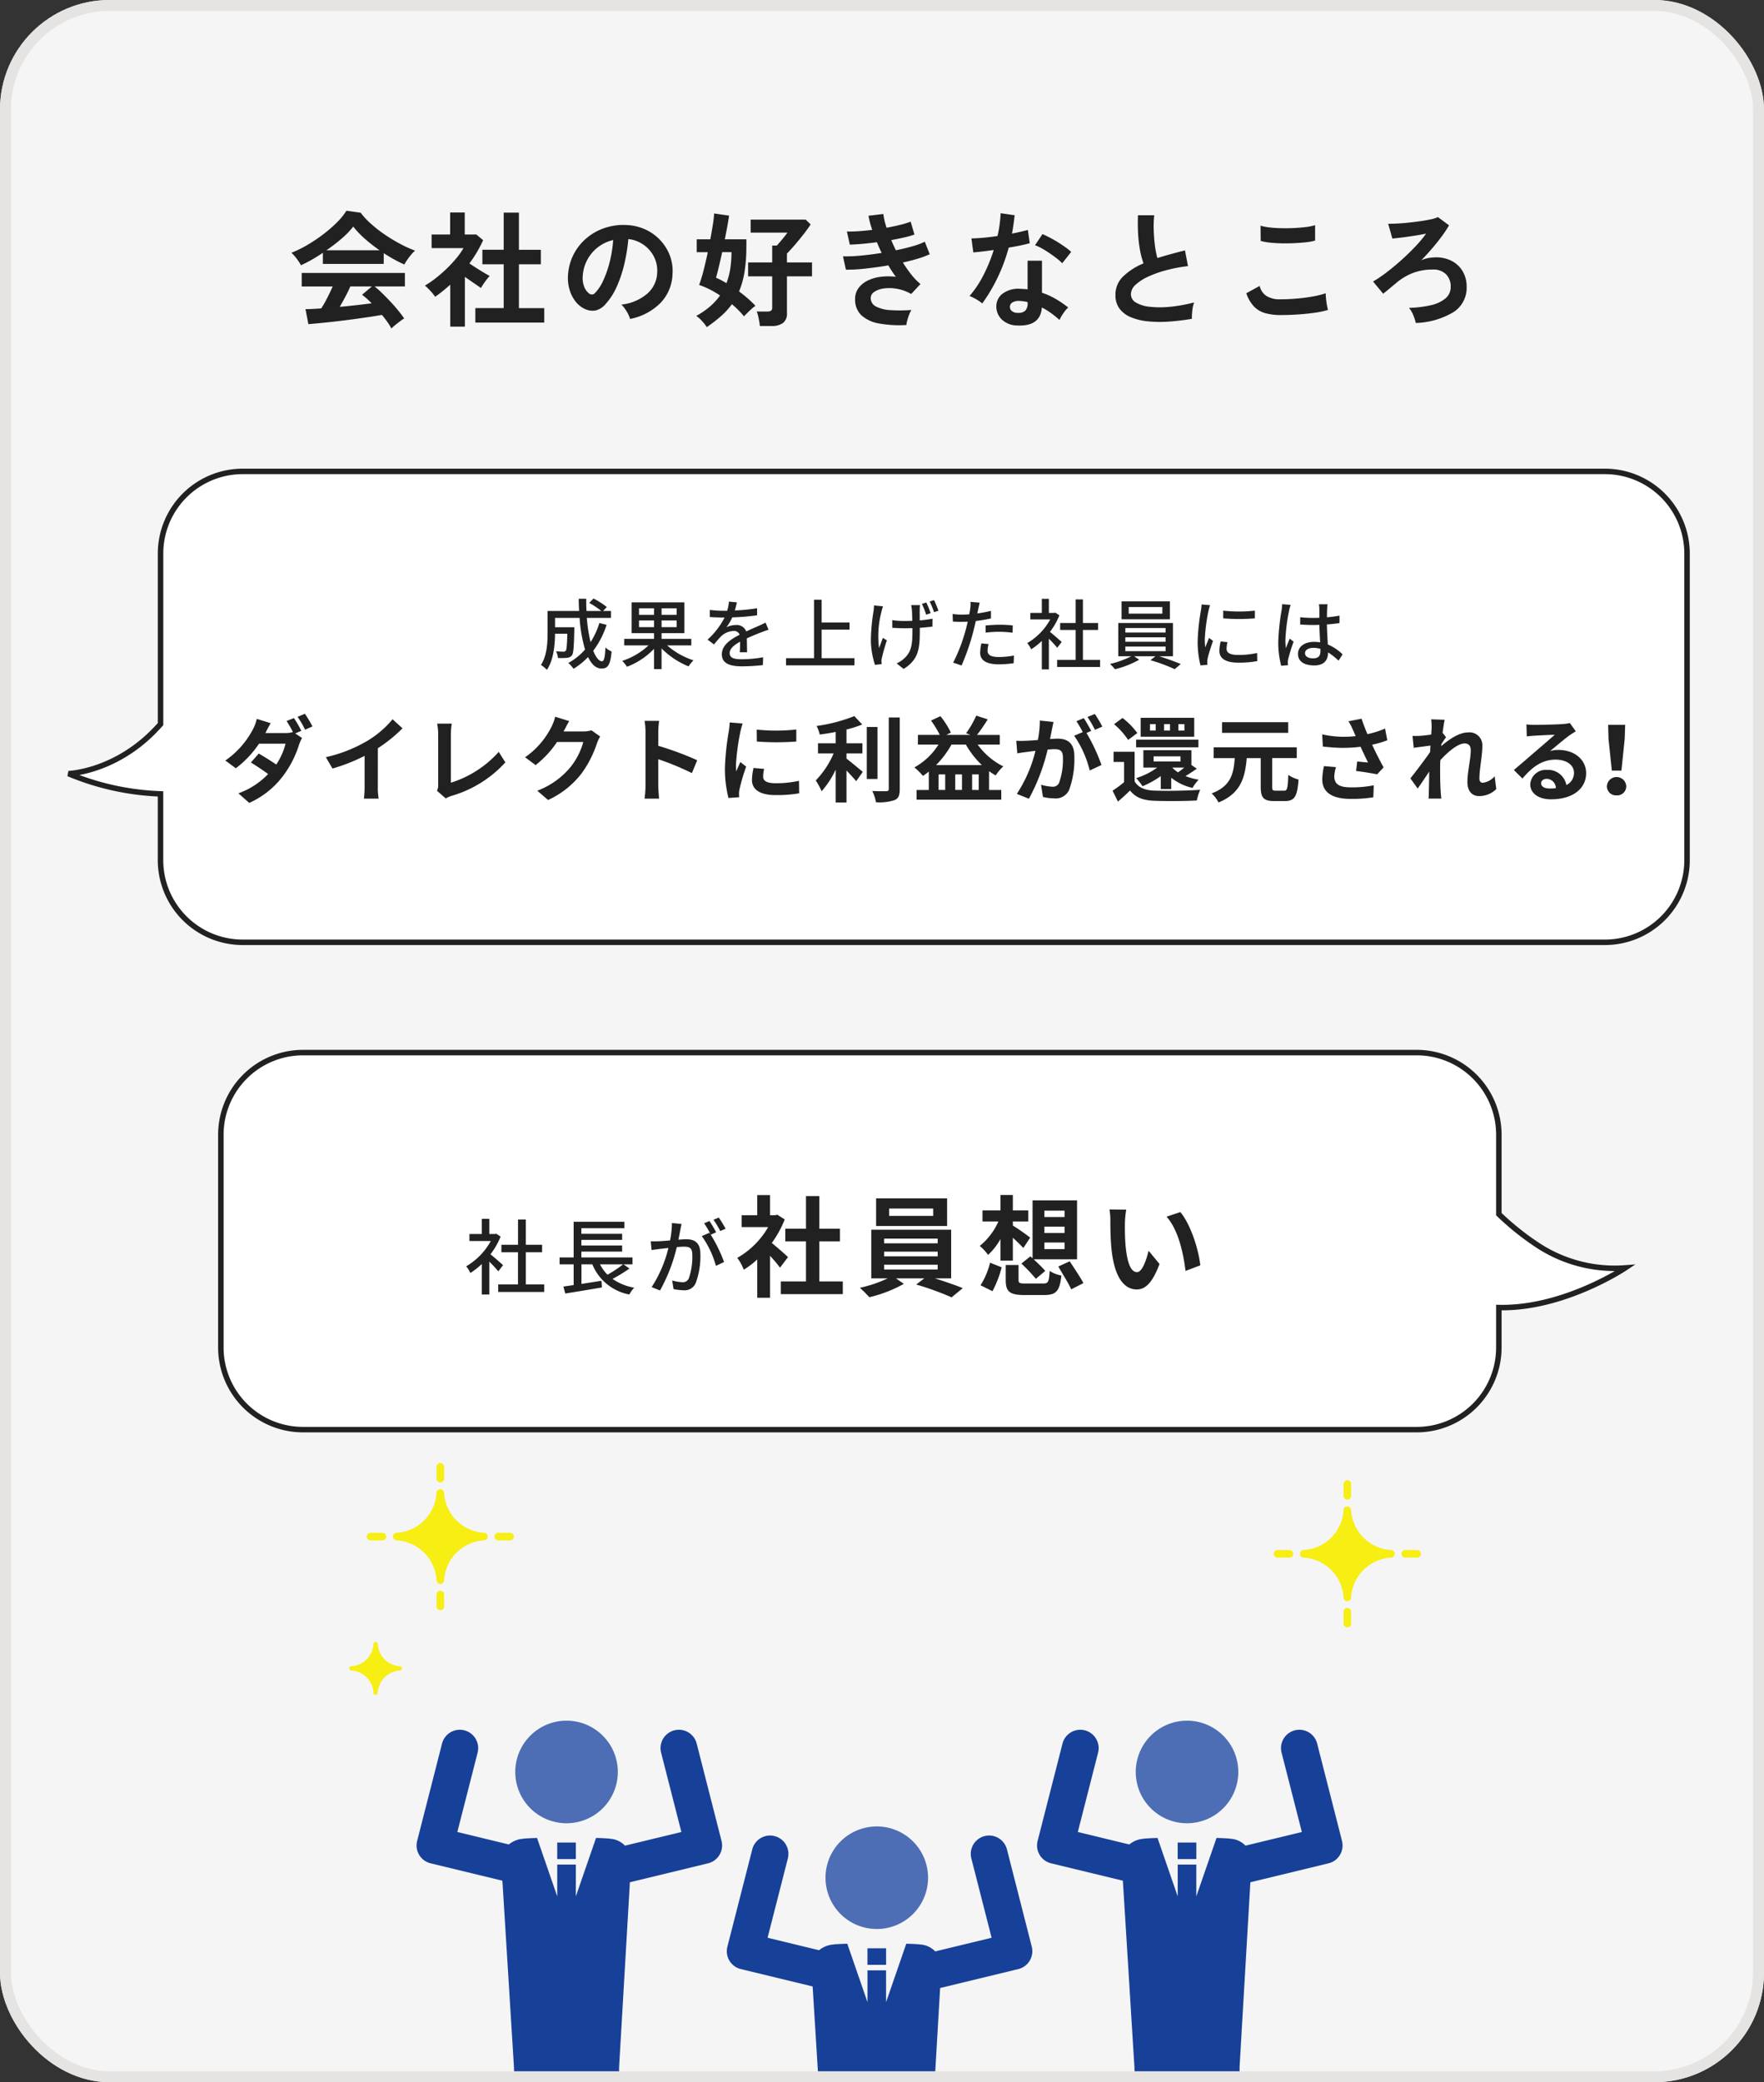 <svg xmlns="http://www.w3.org/2000/svg" xmlns:xlink="http://www.w3.org/1999/xlink" width="322" height="380" viewBox="0 0 322 380">
  <rect x="0" y="0" width="322" height="380" fill="#333333" stroke="none"/>
  <defs>
    <clipPath id="clip-path">
      <rect id="長方形_5283" data-name="長方形 5283" width="26.847" height="26.847" fill="#f7ee13"/>
    </clipPath>
    <clipPath id="clip-path-2">
      <rect id="長方形_5288" data-name="長方形 5288" width="170.14" height="76.318" transform="translate(-0.001)" fill="#fff"/>
    </clipPath>
    <clipPath id="clip-path-3">
      <rect id="長方形_5287" data-name="長方形 5287" width="55.769" height="103.13" fill="none"/>
    </clipPath>
    <clipPath id="clip-path-7">
      <rect id="長方形_5283-3" data-name="長方形 5283" width="14.962" height="14.962" fill="#f7ee13"/>
    </clipPath>
  </defs>
  <g id="グループ_22816" data-name="グループ 22816" transform="translate(-35 -3979)">
    <g id="グループ_22666" data-name="グループ 22666" transform="translate(0 -29)">
      <g id="cec409ba737a137cf3bc5488fb05295f" transform="translate(35 4008)" fill="#f5f5f5" stroke="#e6e4e2" stroke-width="2">
        <rect width="322" height="380" rx="20" stroke="none"/>
        <rect x="1" y="1" width="320" height="378" rx="19" fill="none"/>
      </g>
      <path id="合体_8" data-name="合体 8" d="M26.7,85.938a15,15,0,0,1-15-15V58.852A47.932,47.932,0,0,1-5.1,55.158s7.456-.232,14.533-6.719c.753-.69,1.514-1.471,2.272-2.316V15a15,15,0,0,1,15-15H275.352a15,15,0,0,1,15,15V70.939a15,15,0,0,1-15,15Z" transform="translate(52.6 4094.031)" fill="#fff" stroke="#212121" stroke-width="1"/>
      <path id="パス_25581" data-name="パス 25581" d="M-62.594-7.294a14.188,14.188,0,0,1-1.6,3.486,27.288,27.288,0,0,1-.686-4.424h4.4V-9.506h-1.428l.672-.714a14.786,14.786,0,0,0-2.422-1.554l-.784.8a15,15,0,0,1,2.2,1.47h-2.7q-.063-1.092-.042-2.226H-66.36c0,.742.028,1.5.07,2.226h-5.754v3.962c0,1.806-.1,4.214-1.218,5.894a5.557,5.557,0,0,1,1.092.9C-70.938-.56-70.7-3.36-70.686-5.348h2.24c-.042,2.114-.126,2.912-.28,3.108a.5.5,0,0,1-.434.168c-.224,0-.77-.014-1.344-.07a3.126,3.126,0,0,1,.35,1.218A9.976,9.976,0,0,0-68.5-.952a1.24,1.24,0,0,0,.9-.448c.294-.392.364-1.6.434-4.634v-.5h-3.514V-8.232h4.48a26.308,26.308,0,0,0,.994,5.768,11.05,11.05,0,0,1-3.052,2.45,6.742,6.742,0,0,1,.952,1.064,12.866,12.866,0,0,0,2.646-2.142c.63,1.316,1.442,2.1,2.464,2.1,1.148,0,1.624-.658,1.834-3.122a3.418,3.418,0,0,1-1.12-.728c-.084,1.806-.252,2.52-.616,2.52-.588,0-1.134-.728-1.61-1.918a15.9,15.9,0,0,0,2.436-4.732Zm7.238.742V-7.77h2.744v1.218Zm0-3.43h2.744v1.19h-2.744Zm6.874,1.19H-51.24v-1.19h2.758Zm0,2.24H-51.24V-7.77h2.758Zm2.674,3.332V-4.41H-51.24V-5.446h4.158v-5.628H-56.7v5.628h4.088V-4.41h-5.446v1.19h4.438a12.735,12.735,0,0,1-4.8,2.828A6.237,6.237,0,0,1-57.554.686,13.516,13.516,0,0,0-52.612-2.59v3.7h1.372V-2.66A15.025,15.025,0,0,0-46.312.616a6.737,6.737,0,0,1,.9-1.106,13.762,13.762,0,0,1-4.816-2.73ZM-35.63-1.96c-.014-.658-.028-1.75-.042-2.534.952-.448,1.848-.812,2.562-1.078.42-.168,1.022-.392,1.4-.5l-.546-1.3c-.448.224-.854.42-1.316.616-.658.294-1.372.588-2.212.994a1.825,1.825,0,0,0-1.848-1.176,4.131,4.131,0,0,0-1.764.406A8.9,8.9,0,0,0-38.332-8.33,42.144,42.144,0,0,0-33.8-8.708V-10a31.365,31.365,0,0,1-4.074.406,12.148,12.148,0,0,0,.378-1.484l-1.442-.126a7.463,7.463,0,0,1-.322,1.666h-.8a19.912,19.912,0,0,1-2.366-.154v1.3c.756.056,1.722.084,2.3.084h.392A14.029,14.029,0,0,1-42.84-4.27l1.176.882a18.942,18.942,0,0,1,1.274-1.47,3.487,3.487,0,0,1,2.282-.994,1.08,1.08,0,0,1,1.12.686c-1.582.812-3.248,1.876-3.248,3.57,0,1.736,1.6,2.2,3.668,2.2A34.715,34.715,0,0,0-32.746.378L-32.7-1.05a23.02,23.02,0,0,1-3.822.364c-1.4,0-2.282-.182-2.282-1.12,0-.8.742-1.442,1.9-2.086,0,.672-.014,1.456-.056,1.932ZM-22.022-.882V-6.09h5.1v-1.3h-5.1V-11.55h-1.386V-.882h-5.11V.42H-16.03v-1.3ZM-2.128-9.1a16.618,16.618,0,0,0-.784-1.946l-.8.252A16.522,16.522,0,0,1-2.94-8.82ZM-12.46-10.514a9.359,9.359,0,0,1-.084,1.036,35.734,35.734,0,0,0-.49,5.39A15.115,15.115,0,0,0-12.278.336L-11.06.2c-.014-.168-.028-.378-.042-.518a2.7,2.7,0,0,1,.084-.63c.154-.728.546-2.128.91-3.192l-.728-.448c-.238.6-.5,1.358-.7,1.862A17.366,17.366,0,0,1-11.1-9.352a9.708,9.708,0,0,1,.28-.994Zm6.776-.056a6.63,6.63,0,0,1,.14.868c.028.378.056,1.19.07,2-.5.014-1.008.028-1.484.028a15.073,15.073,0,0,1-2.17-.154v1.4c.644.042,1.554.084,2.2.084.476,0,.98-.014,1.484-.028v.336c0,2.52-.14,3.92-1.428,5.124A5.123,5.123,0,0,1-8.33.07l1.274,1.008C-4.214-.672-4.1-2.814-4.1-6.02v-.406c.868-.056,1.68-.14,2.31-.224l.014-1.442a19.086,19.086,0,0,1-2.338.308c0-.8-.014-1.61,0-1.918a5.9,5.9,0,0,1,.056-.868Zm3.388-.658a16.16,16.16,0,0,1,.8,1.946l.8-.266a20.807,20.807,0,0,0-.8-1.932ZM7.91-5.544A19.509,19.509,0,0,1,10.5-5.7a19.721,19.721,0,0,1,2.338.168l.028-1.33a22.391,22.391,0,0,0-2.38-.126c-.9,0-1.848.07-2.576.14ZM8.89-9.52A24.463,24.463,0,0,1,6.4-9.044l.168-.8c.07-.28.182-.84.266-1.176l-1.68-.14A5.635,5.635,0,0,1,5.1-9.912c-.028.266-.1.616-.168,1.022-.462.042-.924.056-1.344.056A12.843,12.843,0,0,1,1.89-8.946l.042,1.372c.476.042.994.056,1.624.056.336,0,.714-.014,1.092-.028-.1.448-.21.9-.322,1.316A30.384,30.384,0,0,1,1.988-.07l1.54.518A42.365,42.365,0,0,0,5.7-5.88c.14-.574.294-1.2.42-1.792A27.908,27.908,0,0,0,8.89-8.134ZM7.14-3.584a8.927,8.927,0,0,0-.224,1.722c0,1.372,1.162,2.1,3.4,2.1a20.68,20.68,0,0,0,2.716-.2l.056-1.4a15.335,15.335,0,0,1-2.758.266c-1.736,0-2.058-.546-2.058-1.162a5.033,5.033,0,0,1,.182-1.2ZM21.8-3.836c-.322-.294-1.484-1.33-2.142-1.848a12.693,12.693,0,0,0,1.722-3.024l-.756-.49-.21.056H19.46v-2.576H18.172v2.576h-2.1v1.19h3.64a11.311,11.311,0,0,1-4.2,4.312,4.876,4.876,0,0,1,.714,1.134,11.907,11.907,0,0,0,1.946-1.526V1.162H19.46v-5.6a20.741,20.741,0,0,1,1.526,1.652ZM25.676-.56V-6.034h2.772V-7.308H25.676v-4.3h-1.33v4.3H21.518v1.274h2.828V-.56H20.972V.728h7.84V-.56Zm14.5-8.456H34.034v-1.2H40.18Zm1.372-2.24h-8.82V-7.98h8.82ZM33.418-3h7.35v.84h-7.35Zm0-1.694h7.35v.812h-7.35Zm0-1.694h7.35v.826h-7.35Zm8.694,5.152V-7.308H32.13v6.076H34.5a16.733,16.733,0,0,1-3.878,1.4,8.145,8.145,0,0,1,.9.966A17.456,17.456,0,0,0,35.952-.6l-.924-.63h3.878l-.9.714A32.255,32.255,0,0,1,42.434,1.12L43.526.182c-.994-.42-2.59-1.008-3.948-1.414Zm9.17-8.33v1.414a34.667,34.667,0,0,0,5.782,0V-9.562A26.6,26.6,0,0,1,51.282-9.562ZM50.82-3.934a7.7,7.7,0,0,0-.238,1.708c0,1.344,1.078,2.156,3.43,2.156A18.537,18.537,0,0,0,57.5-.35L57.47-1.834a15.244,15.244,0,0,1-3.43.364c-1.68,0-2.142-.5-2.142-1.12a5.066,5.066,0,0,1,.168-1.218Zm-3.486-6.748a10.4,10.4,0,0,1-.126,1.134,39.8,39.8,0,0,0-.588,5.5,17.5,17.5,0,0,0,.518,4.48l1.26-.1c-.014-.168-.028-.378-.028-.518a3.606,3.606,0,0,1,.07-.63c.14-.686.616-2.17.98-3.22l-.714-.546c-.21.5-.476,1.162-.7,1.722a12.876,12.876,0,0,1-.084-1.456,32.346,32.346,0,0,1,.672-5.18,10.04,10.04,0,0,1,.294-1.064Zm14.714-.056A10.363,10.363,0,0,1,61.936-9.6a40.889,40.889,0,0,0-.6,5.726A16.549,16.549,0,0,0,61.866.5l1.246-.1C63.1.238,63.084.028,63.07-.112a3.727,3.727,0,0,1,.084-.63,31.575,31.575,0,0,1,.98-3.15l-.714-.56c-.21.518-.49,1.176-.686,1.75a10.314,10.314,0,0,1-.1-1.456,33.515,33.515,0,0,1,.672-5.39,9.941,9.941,0,0,1,.28-1.064Zm6.986,8.5c0,.868-.294,1.386-1.33,1.386-.868,0-1.484-.322-1.484-.952,0-.588.63-.966,1.54-.966a4.913,4.913,0,0,1,1.274.182Zm4.046.658a8.917,8.917,0,0,0-2.7-1.806c-.056-1.05-.14-2.282-.168-3.654.8-.056,1.582-.14,2.3-.252V-8.652a21.221,21.221,0,0,1-2.3.308c.014-.616.028-1.19.042-1.54a8.125,8.125,0,0,1,.084-.84H68.754a6.272,6.272,0,0,1,.084.868v1.6c-.378.014-.756.028-1.134.028a21.935,21.935,0,0,1-2.366-.126v1.33c.812.042,1.568.084,2.352.084.378,0,.77-.014,1.148-.028.028,1.078.084,2.24.14,3.192a6.955,6.955,0,0,0-1.106-.084c-1.834,0-2.94.938-2.94,2.2,0,1.33,1.092,2.1,2.968,2.1,1.918,0,2.52-1.092,2.52-2.366v-.014A12.068,12.068,0,0,1,72.338-.434ZM-117,12.372a21.609,21.609,0,0,0-1.343-2.329l-1.343.544a20.637,20.637,0,0,1,1.156,2.006,4.616,4.616,0,0,1-1.428.187h-3.587l.085-.17c.238-.527.527-1.037.867-1.632l-2.533-.782a7.862,7.862,0,0,1-.561,1.615,15.854,15.854,0,0,1-5.185,5.984l1.921,1.411a18.565,18.565,0,0,0,4.233-4.488h4.845a12.363,12.363,0,0,1-1.7,3.808c-.952-.646-2.074-1.36-3.2-2.006l-1.428,1.632c1.139.7,2.261,1.462,3.145,2.108a14.032,14.032,0,0,1-5.423,3.519l1.972,1.751a15.81,15.81,0,0,0,6.205-4.964,18.754,18.754,0,0,0,2.89-5.661,8.247,8.247,0,0,1,.544-1.224l-1.241-.833Zm-.68-2.55a18.022,18.022,0,0,1,1.377,2.346l1.343-.6a26.589,26.589,0,0,0-1.377-2.312Zm14.654,5.729a26.831,26.831,0,0,0,4.5-3.638l-1.819-1.649a17.942,17.942,0,0,1-4.437,3.842,26.117,26.117,0,0,1-7.735,3.077l1.207,2.074a32.9,32.9,0,0,0,5.865-2.312v5.576a19.04,19.04,0,0,1-.119,2.227h2.686a11.687,11.687,0,0,1-.153-2.227Zm12.393,9.163a4.8,4.8,0,0,1,1.02-.459,21.3,21.3,0,0,0,9.86-6.12l-1.207-1.921A19.479,19.479,0,0,1-89.7,21.841V13a12.435,12.435,0,0,1,.17-1.938H-92.2A10.862,10.862,0,0,1-92.012,13v9.214a2.22,2.22,0,0,1-.221,1.1Zm26.6-12.427a5.451,5.451,0,0,1-1.479.2h-3.621l.153-.272c.2-.357.51-1,.884-1.615l-2.567-.8a7.628,7.628,0,0,1-.663,1.819A14.762,14.762,0,0,1-76.152,17.2l1.921,1.428a18.065,18.065,0,0,0,3.91-4.216h4.794a12.686,12.686,0,0,1-2.329,4.573A14.386,14.386,0,0,1-73.925,23.3l1.972,1.7A16.293,16.293,0,0,0-65.9,20.226a19.687,19.687,0,0,0,2.873-5.593,8.219,8.219,0,0,1,.578-1.224Zm19.3,5.457a55.523,55.523,0,0,0-7.106-2.635V12.593a18.483,18.483,0,0,1,.153-2.04H-54.34a11.8,11.8,0,0,1,.17,2.04v9.775a18.672,18.672,0,0,1-.17,2.38h2.652c-.068-.7-.153-1.887-.153-2.38V17.557A49.1,49.1,0,0,1-45.7,20.09Zm10.863-5.593.017,2.176a48.577,48.577,0,0,0,7.208,0V12.134A34.15,34.15,0,0,1-33.873,12.151Zm-.578,7a10.236,10.236,0,0,0-.289,2.193c0,1.7,1.394,2.754,4.284,2.754a23.452,23.452,0,0,0,4.335-.323l-.034-2.278a19.4,19.4,0,0,1-4.216.442c-1.7,0-2.329-.442-2.329-1.207a5.659,5.659,0,0,1,.187-1.411ZM-38.8,10.842a16.373,16.373,0,0,1-.17,1.649,46.109,46.109,0,0,0-.7,6.647,21.367,21.367,0,0,0,.646,5.491l1.955-.136c-.017-.238-.034-.51-.034-.7a4.946,4.946,0,0,1,.1-.782A35.486,35.486,0,0,1-35.794,18.9l-1.071-.833c-.221.544-.493,1.122-.731,1.7a7.879,7.879,0,0,1-.068-1.071,41.067,41.067,0,0,1,.816-6.154,13.12,13.12,0,0,1,.408-1.5ZM-17.484,16.5h2.907V14.65h-2.907V12.134a19.683,19.683,0,0,0,2.873-.918l-1.445-1.53a29.044,29.044,0,0,1-6.885,1.8,6.968,6.968,0,0,1,.578,1.564c.935-.119,1.921-.272,2.907-.476V14.65h-3.23V16.5h2.856a16.187,16.187,0,0,1-3.264,4.93,11.7,11.7,0,0,1,1.071,1.972,16.311,16.311,0,0,0,2.567-3.944v6h1.972V19.614c.663.7,1.36,1.428,1.768,1.955l1.207-1.7c-.442-.374-2.142-1.785-2.975-2.431Zm5.661-4.828h-1.955v9.486h1.955Zm2.057-1.734V22.98c0,.306-.119.408-.459.408-.357.017-1.462.017-2.55-.034a7.9,7.9,0,0,1,.68,2.057,9.03,9.03,0,0,0,3.383-.391c.714-.306.952-.85.952-2.023V9.941Zm8.636,8.687a17.568,17.568,0,0,0,2.822-3.74H4.309a16.081,16.081,0,0,0,2.924,3.74Zm6.579,4.539V20.328H6.655v2.839Zm-4.913,0H-.672V20.328H.535Zm3.06,0H2.371V20.328H3.6Zm6.9-8.279V13.12H6.349A33.9,33.9,0,0,0,8.3,10.281L6.2,9.6a16.78,16.78,0,0,1-1.853,3.213l.816.306H.739l.833-.425A15.533,15.533,0,0,0-.332,9.7l-1.717.8a18.637,18.637,0,0,1,1.6,2.618H-4.446v1.768H-.689a12.152,12.152,0,0,1-4.4,4.165A11.234,11.234,0,0,1-3.528,20.6c.357-.238.714-.493,1.071-.782v3.349H-4.684v1.768H10.769V23.167H8.542V19.733a13.256,13.256,0,0,0,1.207.782,8.635,8.635,0,0,1,1.394-1.649,12.8,12.8,0,0,1-4.675-3.978Zm18.717-3.281A20.924,20.924,0,0,0,27.855,9.3l-1.343.544a20.056,20.056,0,0,1,1.36,2.346ZM17.808,10.5a18.345,18.345,0,0,1-.357,3.553c-.85.068-1.632.119-2.159.136a15.632,15.632,0,0,1-1.785,0l.187,2.3c.527-.1,1.377-.221,1.87-.272.306-.051.833-.119,1.445-.187a24.94,24.94,0,0,1-3.4,7.854l2.21.884a36.141,36.141,0,0,0,3.417-8.976c.476-.034.884-.068,1.156-.068,1.054,0,1.632.2,1.632,1.53a12.512,12.512,0,0,1-.7,4.607,1.212,1.212,0,0,1-1.241.714,9.688,9.688,0,0,1-2.057-.357l.357,2.227a9.668,9.668,0,0,0,2.006.255,2.69,2.69,0,0,0,2.771-1.547,16.457,16.457,0,0,0,.952-6.137c0-2.414-1.258-3.213-3.043-3.213-.34,0-.833.034-1.394.068.119-.612.238-1.224.34-1.717.085-.425.2-.952.289-1.394Zm9.384,1.887c-.323-.629-.935-1.7-1.36-2.329l-1.343.561a18.513,18.513,0,0,1,1.156,1.989l-1.564.663a19.219,19.219,0,0,1,2.839,6.341l2.142-1a32.673,32.673,0,0,0-2.737-5.848Zm11.39,4.641h4.913v.935H38.581Zm5.593,2.057c-.374.306-.782.629-1.139.867a6.106,6.106,0,0,1-1.054-.867ZM41.794,23V20.94a9.639,9.639,0,0,0,3.893,1.853,7.027,7.027,0,0,1,1.122-1.5,11.407,11.407,0,0,1-2.414-.663c.646-.374,1.377-.867,2.074-1.343l-.986-.68v-2.7H36.711v3.179h2.516A13.248,13.248,0,0,1,35.4,21.008a10.259,10.259,0,0,1,1.156,1.479,16.539,16.539,0,0,0,3.332-1.853V23Zm-6.409-7.616H46.758V13.987H35.385Zm8.823-3.06H43.1V11.148h1.1Zm-2.635,0H40.485V11.148h1.088Zm-2.618,0H37.918V11.148h1.037Zm7.038-2.329H36.218v3.451h9.775ZM35.606,12.78a13.7,13.7,0,0,0-2.7-2.754l-1.547,1.139a13.025,13.025,0,0,1,2.567,2.873ZM35.113,16.2H31.271V18.05h1.921v3.689A20.372,20.372,0,0,1,31.084,23.3l.986,1.989c.833-.714,1.53-1.36,2.21-2.023,1.02,1.292,2.363,1.785,4.369,1.87,2.074.085,5.695.068,7.82-.051a9.734,9.734,0,0,1,.612-1.955c-2.346.187-6.375.238-8.432.153-1.683-.068-2.89-.578-3.536-1.683Zm28.033-5.406H51.076v1.955h12.07ZM60.885,23.3c-.561,0-.663-.1-.663-.748v-5.2H64.71V15.381H49.546v1.972h3.842c-.2,2.822-.68,5.117-4.216,6.443a5.83,5.83,0,0,1,1.258,1.649c4.063-1.649,4.845-4.556,5.151-8.092h2.55v5.2c0,1.989.493,2.635,2.414,2.635h2.04c1.734,0,2.244-.884,2.448-3.927a5.663,5.663,0,0,1-1.87-.85c-.085,2.448-.187,2.89-.748,2.89Zm8.789-4.488a12.678,12.678,0,0,0-.306,2.431c0,2.346,1.8,3.553,5.168,3.553a24.826,24.826,0,0,0,4.148-.289l.085-2.193a19.8,19.8,0,0,1-4.233.374c-2.363,0-2.975-.8-2.975-2.023A6.862,6.862,0,0,1,71.868,19Zm11.152-6.851a17.035,17.035,0,0,1-3.213,1.02c-.408-.969-.765-1.853-1.071-2.822l-2.4.476a8.854,8.854,0,0,1,.833,1.6l.493,1.105a19.364,19.364,0,0,1-2.516.119,18.177,18.177,0,0,1-3.6-.442l.119,2.227c.884.1,2.482.238,3.57.238a25.334,25.334,0,0,0,3.315-.2c.459,1.02.986,2.091,1.36,2.873-.493-.034-1.445-.136-1.972-.187l-.2,1.734c1.258.153,2.924.425,3.842.612l1.173-1.275c-.7-1.258-1.479-2.8-2.091-4.131a17,17,0,0,0,2.771-.816Zm20.009,8.7a3.364,3.364,0,0,1-2.142,1.19c-.425,0-.646-.289-.646-.748,0-1.734.544-4.2.544-5.933a2.358,2.358,0,0,0-2.652-2.5c-1.615,0-3.536,1.343-4.862,2.5.017-.136.017-.255.034-.374.289-.442.629-.969.85-1.258l-.629-.8c.136-1.054.272-1.9.374-2.38l-2.465-.085a9.342,9.342,0,0,1,.085,1.513c0,.187-.034.663-.068,1.275-.714.1-1.462.187-1.955.221a14.232,14.232,0,0,1-1.462.017l.221,2.176c.952-.136,2.227-.306,3.06-.408l-.068,1.173c-.952,1.394-2.669,3.638-3.6,4.811l1.326,1.853c.578-.8,1.394-2.023,2.108-3.094-.017,1.428-.034,2.38-.068,3.689,0,.272-.017.884-.051,1.241h2.329c-.051-.374-.1-.986-.119-1.292-.1-1.564-.1-2.992-.1-4.352,0-.425.017-.884.034-1.36,1.377-1.513,3.2-3.06,4.437-3.06.7,0,1.122.408,1.122,1.241,0,1.53-.612,3.995-.612,5.814,0,1.632.85,2.55,2.108,2.55a4.426,4.426,0,0,0,3.162-1.275ZM110.9,22.9c-.986,0-1.581-.34-1.581-.986,0-.425.425-.782,1.037-.782a1.717,1.717,0,0,1,1.649,1.7A7.716,7.716,0,0,1,110.9,22.9Zm3.655-11.951a7.427,7.427,0,0,1-1.275.187c-.969.085-4.233.153-5.117.153a11.541,11.541,0,0,1-1.53-.085l.068,2.193c.391-.068.918-.1,1.377-.136.884-.051,2.873-.153,3.723-.17-.816.731-2.4,2.091-3.332,2.89-.969.833-2.958,2.567-4.131,3.536l1.564,1.564c1.734-2.04,3.536-3.451,6.052-3.451,1.955,0,3.366.952,3.366,2.414a2.472,2.472,0,0,1-1.394,2.227,3.409,3.409,0,0,0-3.57-2.771,2.84,2.84,0,0,0-3.026,2.618c0,1.683,1.547,2.754,3.774,2.754,4.182,0,6.426-2.091,6.426-4.76,0-2.533-2.193-4.25-5.032-4.25a5.456,5.456,0,0,0-1.547.2c1.054-.85,2.635-2.21,3.536-2.856.357-.255.765-.493,1.156-.748Zm7.667,8.687h1.751l.6-5.814.085-2.533h-3.111l.068,2.533Zm.867,4.522a1.663,1.663,0,0,0,1.768-1.666,1.77,1.77,0,0,0-3.536,0A1.663,1.663,0,0,0,123.089,24.153Z" transform="translate(207 4129)" fill="#212121"/>
      <path id="パス_25580" data-name="パス 25580" d="M-90.551,1.955A10.968,10.968,0,0,0-91.275.782q-.449-.644-1-1.311-1.058.184-2.438.391t-2.921.414q-1.541.207-3.048.38t-2.806.3q-1.3.126-2.22.2l-.529-2.737q.506,0,1.254-.035t1.621-.1a20.335,20.335,0,0,0,1.093-1.909q.563-1.1,1-2.093h-5.658V-8.188H-88.09v2.461h-5.543a17.171,17.171,0,0,1,1.38,1.219q.759.736,1.541,1.576t1.438,1.644a17.218,17.218,0,0,1,1.047,1.4q-.3.184-.759.529t-.9.7A6.365,6.365,0,0,0-90.551,1.955ZM-107.065-9.591a6.689,6.689,0,0,0-.46-.759q-.3-.437-.644-.851a5.434,5.434,0,0,0-.644-.667,20.209,20.209,0,0,0,2.933-1.437,29.219,29.219,0,0,0,2.91-1.955,23.933,23.933,0,0,0,2.507-2.185,11.64,11.64,0,0,0,1.7-2.1l2.6.368a14.082,14.082,0,0,0,1.886,2.024,23.649,23.649,0,0,0,2.519,1.966,30.093,30.093,0,0,0,2.795,1.69,22.158,22.158,0,0,0,2.737,1.242,5.249,5.249,0,0,0-.736.747q-.391.472-.725.955a5.954,5.954,0,0,0-.494.828q-.9-.391-1.852-.92t-1.921-1.15v1.955h-11.109v-2.024q-1.058.713-2.093,1.3T-107.065-9.591Zm4.646-2.737h9.706a28.263,28.263,0,0,1-2.668-2.082,16.517,16.517,0,0,1-2.139-2.243,14.681,14.681,0,0,1-2.093,2.174A29.455,29.455,0,0,1-102.419-12.328ZM-99.981-2q1.541-.138,3.059-.311t2.76-.333A14.394,14.394,0,0,0-95.91-4.209l1.794-1.518h-3.933q-.391.9-.909,1.874T-99.981-2ZM-75.233.874V-1.771h5.175v-8h-3.887V-12.42h3.887V-19.2h2.783v6.785h4v2.645h-4v8h4.623V.874Zm-4.577.736V-6.049q-.644.575-1.334,1.139t-1.426,1.07a8.436,8.436,0,0,0-.874-1.081,11.121,11.121,0,0,0-.989-.966A17.2,17.2,0,0,0-82.49-7.21a24.655,24.655,0,0,0,2.013-1.748,23.1,23.1,0,0,0,1.794-1.932,13.106,13.106,0,0,0,1.288-1.828h-5.819V-15.2h3.381v-4.025h2.668V-15.2h2.116l1.242,1.035a22.394,22.394,0,0,1-2.507,4.232q.6.414,1.3.863t1.345.828q.644.38,1.058.61a6.727,6.727,0,0,0-.54.632q-.311.4-.6.828t-.449.724q-.621-.414-1.4-.954t-1.541-1.069V1.61Zm32.821-1.4a4.423,4.423,0,0,0-.345-.874,7.5,7.5,0,0,0-.586-.978,4.957,4.957,0,0,0-.655-.77,8.652,8.652,0,0,0,4.8-2.058,5.314,5.314,0,0,0,1.736-3.714,5.67,5.67,0,0,0-.621-3.036,5.934,5.934,0,0,0-1.943-2.162,5.926,5.926,0,0,0-2.7-.989,32.253,32.253,0,0,1-.69,4.37,22.885,22.885,0,0,1-1.368,4.186,12.073,12.073,0,0,1-2.1,3.312A3.485,3.485,0,0,1-53.3-1.334a3.28,3.28,0,0,1-1.875-.253,4.475,4.475,0,0,1-1.7-1.311,6.34,6.34,0,0,1-1.127-2.128,7.426,7.426,0,0,1-.322-2.633,9.591,9.591,0,0,1,.989-3.83,9.624,9.624,0,0,1,2.346-3A10.069,10.069,0,0,1-51.612-16.4a10.825,10.825,0,0,1,4.071-.529,9.153,9.153,0,0,1,3.289.782,8.578,8.578,0,0,1,2.7,1.9,8.562,8.562,0,0,1,1.794,2.795,7.962,7.962,0,0,1,.518,3.473A7.932,7.932,0,0,1-41.446-2.7,10.713,10.713,0,0,1-46.989.207Zm-7.475-4.646a.887.887,0,0,0,.529.184.8.8,0,0,0,.552-.276,8.117,8.117,0,0,0,1.529-2.346A19.069,19.069,0,0,0-50.68-10.3a22.8,22.8,0,0,0,.609-3.887,7.1,7.1,0,0,0-2.818,1.334,7.123,7.123,0,0,0-1.943,2.335,7.307,7.307,0,0,0-.805,3,4.332,4.332,0,0,0,.287,1.874A2.839,2.839,0,0,0-54.464-4.439ZM-32.982,1.7A7.962,7.962,0,0,0-33.856.586a5.211,5.211,0,0,0-1.058-.931,14.518,14.518,0,0,0,2.507-1.714,11.021,11.021,0,0,0,1.84-2.013A15.983,15.983,0,0,0-34.385-6a24.247,24.247,0,0,0,.805-2.622q.414-1.61.782-3.358h-2.024v-2.346h2.484q.276-1.5.472-2.748a17.184,17.184,0,0,0,.219-1.967l2.737.391q-.115.782-.322,1.92t-.46,2.4h3.933v.345q0,.207.012.414a2.822,2.822,0,0,1-.012.437,30.013,30.013,0,0,1-.322,4.669,15.722,15.722,0,0,1-1.012,3.657q.851.621,1.61,1.288t1.38,1.334a5.626,5.626,0,0,0-.656.518q-.4.356-.794.747l-.644.644A16.668,16.668,0,0,0-28.4-2.484,13.276,13.276,0,0,1-30.371-.322,26.681,26.681,0,0,1-32.982,1.7Zm9.683-.207a7.661,7.661,0,0,0-.115-.874q-.092-.506-.207-.989a4.267,4.267,0,0,0-.253-.782h1.955a1.159,1.159,0,0,0,.667-.15.718.718,0,0,0,.207-.609V-7.567h-4.393V-10.1h4.393v-3.082h.851q.276-.322.655-.759t.736-.886q.357-.448.541-.724h-6.716v-2.369h10.051l.9.874q-.483.759-1.242,1.736t-1.576,1.932q-.816.955-1.506,1.645V-10.1h4.577v2.53h-4.577V-.851A2.128,2.128,0,0,1-19.067.943a3.462,3.462,0,0,1-2.139.552Zm-6.095-7.82a12.625,12.625,0,0,0,.7-2.657,19.666,19.666,0,0,0,.219-3h-1.7q-.322,1.5-.632,2.772t-.495,1.9a9.2,9.2,0,0,1,.931.437Q-29.9-6.624-29.394-6.325ZM3.45,1.311a21.041,21.041,0,0,1-4.922-.265A6.425,6.425,0,0,1-4.749-.449a3.921,3.921,0,0,1-1.161-3,3.264,3.264,0,0,1,.6-1.944A4.437,4.437,0,0,1-3.68-6.762,7.4,7.4,0,0,1-1.3-7.475a11,11,0,0,1,2.84,0Q1.173-7.958.828-8.487T.161-9.568Q-2-9.2-4.059-8.982a29.765,29.765,0,0,1-3.531.2l-.529-2.438a25.726,25.726,0,0,0,3.174-.127q1.886-.172,3.887-.494-.483-.989-.874-1.955-1.38.184-2.68.3t-2.265.138l-.529-2.392q.943.023,2.15-.057t2.473-.242a17.321,17.321,0,0,1-.69-2.576l2.714-.322a12.851,12.851,0,0,0,.6,2.507q1.288-.23,2.45-.517a16.96,16.96,0,0,0,1.944-.587l.69,2.346a16.017,16.017,0,0,1-1.863.529q-1.1.253-2.369.483.184.46.4.932t.448.931q1.679-.345,3.071-.747a12.617,12.617,0,0,0,2.2-.816l.9,2.277a14.945,14.945,0,0,1-2.128.8q-1.276.391-2.771.713a22.267,22.267,0,0,0,1.552,2.22A11.118,11.118,0,0,0,6.026-6.164l-1.7,1.817A8.064,8.064,0,0,0,1.714-5.3,7.608,7.608,0,0,0-.667-5.359,4.03,4.03,0,0,0-2.4-4.738a1.33,1.33,0,0,0-.656,1.1,1.7,1.7,0,0,0,.977,1.587A6.579,6.579,0,0,0,.575-1.4a28.7,28.7,0,0,0,3.8-.023,4.3,4.3,0,0,0-.425.863q-.2.517-.334,1.023A4.477,4.477,0,0,0,3.45,1.311ZM23.644,1.4A4.077,4.077,0,0,1,20.861.3a3.272,3.272,0,0,1-.989-2.461,2.868,2.868,0,0,1,1.184-2.277,4.852,4.852,0,0,1,3.254-.851q.322.023.644.035a5.335,5.335,0,0,1,.621.057v-5.221H28.2v5.842a13.3,13.3,0,0,1,2.5,1.127,19.492,19.492,0,0,1,2.289,1.564A5.813,5.813,0,0,0,32.1-.828,7.617,7.617,0,0,0,31.4.391,18.628,18.628,0,0,0,29.854-.863a11.84,11.84,0,0,0-1.679-1.024Q27.945,1.61,23.644,1.4ZM17.3-2.622a7.563,7.563,0,0,0-1.058-.736,7.33,7.33,0,0,0-1.265-.621,18.917,18.917,0,0,0,2.553-3.83,28.512,28.512,0,0,0,1.863-4.565q-1.15.161-2.139.276t-1.587.161l-.345-2.553q.805,0,2.082-.115t2.679-.322q.253-1.081.391-2.128t.184-2.035l2.553.368q-.184,1.725-.483,3.358.805-.161,1.552-.334t1.346-.333l.345,2.415q-.713.207-1.713.414t-2.128.391A31.42,31.42,0,0,1,20.1-7.337,30.145,30.145,0,0,1,17.3-2.622ZM31.9-9.959a8.767,8.767,0,0,0-.989-.874q-.621-.483-1.334-.966t-1.414-.874a8,8,0,0,0-1.23-.575l1.357-2.024q.552.23,1.288.609t1.5.851q.759.472,1.4.931a10.141,10.141,0,0,1,1.058.851ZM23.851-.9a1.832,1.832,0,0,0,1.3-.4,1.9,1.9,0,0,0,.425-1.414v-.161A9.2,9.2,0,0,0,24.1-3.082a2.33,2.33,0,0,0-1.253.253.915.915,0,0,0-.495.782.963.963,0,0,0,.368.828A1.732,1.732,0,0,0,23.851-.9ZM55.568.184A41.882,41.882,0,0,1,51.359.69,22.421,22.421,0,0,1,47.541.644a10.852,10.852,0,0,1-3.1-.747,4.911,4.911,0,0,1-2.081-1.564,4.053,4.053,0,0,1-.748-2.5A4.589,4.589,0,0,1,43-7.532a11.869,11.869,0,0,1,3.737-2.4,14.86,14.86,0,0,1-.632-2.38,23.256,23.256,0,0,1-.356-3.036q-.092-1.644-.023-3.369h2.967A19.521,19.521,0,0,0,48.6-16q.046,1.46.218,2.795a15.9,15.9,0,0,0,.449,2.3q1.15-.368,2.426-.713t2.611-.69l.552,2.875a27.03,27.03,0,0,0-3.887.724,20.6,20.6,0,0,0-3.335,1.173A8.639,8.639,0,0,0,45.3-6.037a2.368,2.368,0,0,0-.862,1.714,1.748,1.748,0,0,0,.92,1.541,6.205,6.205,0,0,0,2.53.77,17.4,17.4,0,0,0,3.692,0,28.356,28.356,0,0,0,4.4-.793,5.828,5.828,0,0,0-.333,1.472A10.268,10.268,0,0,0,55.568.184Zm16.169-.69A10.342,10.342,0,0,1,68.989-.84a4.562,4.562,0,0,1-2.07-1.207A6.5,6.5,0,0,1,65.5-4.485l2.438-1.334A2.965,2.965,0,0,0,69.161-4a4.57,4.57,0,0,0,2.576.621q1.472,0,3.036-.138t2.944-.391a14.78,14.78,0,0,0,2.277-.575q0,.368.058.966t.161,1.173q.1.575.2.9a14.529,14.529,0,0,1-2.346.506q-1.426.207-3.07.322T71.737-.506ZM68.126-14.03,68.1-16.813a9.332,9.332,0,0,0,1.668.322q1,.115,2.162.138t2.334-.034q1.173-.058,2.162-.184a9.322,9.322,0,0,0,1.633-.334V-14.1a8.6,8.6,0,0,1-1.564.3q-.989.115-2.162.173t-2.369.034q-1.2-.023-2.208-.138A9.857,9.857,0,0,1,68.126-14.03ZM96.439.943a8.44,8.44,0,0,0-.46-1.426A5.1,5.1,0,0,0,95.2-1.817,19.664,19.664,0,0,0,99.188-2.3a6.266,6.266,0,0,0,2.668-1.242,2.676,2.676,0,0,0,.954-2.116,3.117,3.117,0,0,0-.851-2.288,3.241,3.241,0,0,0-2.415-.863,10.049,10.049,0,0,0-3.565.6A10.646,10.646,0,0,0,92.966-6.44q-.805.667-1.311,1.093t-1.173.954l-1.84-2.231a23.223,23.223,0,0,0,2.415-1.633q1.334-1.012,2.7-2.231t2.564-2.484a22.959,22.959,0,0,0,2-2.392q-.644.138-1.472.276t-1.714.264q-.885.127-1.667.219t-1.311.138L91.4-17.158q.644,0,1.61-.046t2.059-.161q1.092-.115,2.15-.264t1.921-.334a6.291,6.291,0,0,0,1.346-.414l2.024,1.5a21.569,21.569,0,0,1-1.334,2.012q-.805,1.093-1.771,2.219t-1.978,2.162a4.574,4.574,0,0,1,1.1-.38,6.875,6.875,0,0,1,1.1-.149,6.3,6.3,0,0,1,3.231.564,5,5,0,0,1,2.116,1.92,5.466,5.466,0,0,1,.747,2.875,5.258,5.258,0,0,1-2.415,4.623A14.246,14.246,0,0,1,96.439.943Z" transform="translate(197 4066)" fill="#212121"/>
      <path id="合体_9" data-name="合体 9" d="M38.066,68.809a15,15,0,0,1-15-15V39.322a49.311,49.311,0,0,0-7.248-5.776A25.606,25.606,0,0,0,0,29.513S11.221,22,23.066,22.28V15a15,15,0,0,1,15-15H241.352a15,15,0,0,1,15,15V53.808a15,15,0,0,1-15,15Z" transform="translate(331.666 4268.904) rotate(180)" fill="#fff" stroke="#212121" stroke-width="1"/>
      <path id="パス_25582" data-name="パス 25582" d="M7.005-4.11c-.345-.315-1.59-1.425-2.3-1.98A13.6,13.6,0,0,0,6.555-9.33l-.81-.525L5.52-9.8H4.5v-2.76H3.12V-9.8H.87V-8.52h3.9A12.119,12.119,0,0,1,.27-3.9a5.224,5.224,0,0,1,.765,1.215A12.758,12.758,0,0,0,3.12-4.32V1.245H4.5v-6a22.223,22.223,0,0,1,1.635,1.77ZM11.16-.6V-6.465h2.97V-7.83H11.16v-4.6H9.735v4.6H6.7v1.365h3.03V-.6H6.12V.78h8.4V-.6ZM28.92-4.26a22.909,22.909,0,0,1-2.85,1.89A7.414,7.414,0,0,1,24.7-4.26Zm.075,0H30.63V-5.52H21.3V-6.585h7.44V-7.7H21.3v-1.02h7.44v-1.11H21.3v-1.02h7.845V-12.03H19.89v6.51H17.325v1.26H19.89V-.48c-.69.105-1.335.2-1.875.27l.345,1.275C20.145.78,22.695.36,25.05-.045L24.96-1.26c-1.215.195-2.475.39-3.645.57V-4.26H23.3A9.111,9.111,0,0,0,30.06,1.245,5.215,5.215,0,0,1,30.945,0a9.867,9.867,0,0,1-3.96-1.605,27.488,27.488,0,0,0,3.09-1.89Zm18.63-6.495A20.129,20.129,0,0,0,46.38-12.8l-.96.405a16.54,16.54,0,0,1,1.23,2.055Zm-9.795-1.05a16.2,16.2,0,0,1-.345,3.18c-.825.075-1.62.135-2.1.15s-.93.03-1.425,0l.15,1.605c.4-.06,1.08-.15,1.455-.195.345-.045.945-.105,1.62-.18a22.987,22.987,0,0,1-3.06,7.14l1.53.615a30.56,30.56,0,0,0,3.06-7.92c.555-.045,1.035-.075,1.335-.075.945,0,1.5.2,1.5,1.47a11.867,11.867,0,0,1-.645,4.32A1.163,1.163,0,0,1,39.69-1a7.95,7.95,0,0,1-1.815-.315L38.13.255a9.217,9.217,0,0,0,1.755.21,2.208,2.208,0,0,0,2.28-1.29A14.092,14.092,0,0,0,43.02-6.18c0-2.055-1.1-2.655-2.52-2.655-.345,0-.87.03-1.485.075.135-.675.27-1.395.36-1.83.06-.33.135-.705.21-1.035ZM45.9-10.11a21.737,21.737,0,0,0-1.215-2.055l-.975.405A17.723,17.723,0,0,1,44.9-9.7l-.225-.315-1.395.6a17.239,17.239,0,0,1,2.58,5.43l1.485-.7a26.62,26.62,0,0,0-2.43-4.98ZM59.02-5.58c-.42-.42-2-1.8-2.96-2.58a19.551,19.551,0,0,0,2.36-4.3l-1.36-.86-.42.1h-.9V-16.9H53.4v3.68H50.56v2.16H55.4a15.2,15.2,0,0,1-5.64,5.62,8.582,8.582,0,0,1,1.18,2.16A14.893,14.893,0,0,0,53.4-5.16v7h2.34V-5.82a26.923,26.923,0,0,1,1.82,2.16Zm5.72,4.44V-8.46H68.5v-2.3H64.74v-5.96H62.3v5.96H58.52v2.3H62.3v7.32H57.7V1.18H69.02V-1.14ZM85.52-13.1H77.48v-1.34h8.04Zm2.54-3.2H75.1v5.04H88.06ZM76.56-4.2h9.78v.88H76.56Zm0-2.38h9.78v.86H76.56Zm0-2.38h9.78v.86H76.56ZM88.8-1.7v-8.88H74.22V-1.7h3A23.69,23.69,0,0,1,72.14.02a23.251,23.251,0,0,1,1.72,1.72A24.159,24.159,0,0,0,80.16-.7l-1.44-1H83.9L82.42-.58a53.859,53.859,0,0,1,6.46,2.34L90.92.08c-1.34-.54-3.3-1.22-5.1-1.78Zm17.02-6.54h3.68v1.2h-3.68Zm0-2.9h3.68v1.16h-3.68Zm0-2.92h3.68v1.16h-3.68Zm-4.2,9.66a29.8,29.8,0,0,1,2.64,2.78l1.72-1.44c-.48-.56-1.34-1.4-2.12-2.12h7.92V-15.94h-8.12V-5.36l-.4-.36ZM97.8-4.94h2.26V-9.12c.72.66,1.46,1.38,1.92,1.88l1.24-1.9a38.3,38.3,0,0,0-3.16-2.2v-.74h2.82V-14.1h-2.82v-2.82H97.8v2.82H94.52v2.02h2.9a11.928,11.928,0,0,1-3.4,4.46,8.461,8.461,0,0,1,1.52,1.64,11.5,11.5,0,0,0,2.26-2.9ZM96.34.64a19.549,19.549,0,0,0,1.68-4.36L95.9-4.56A13.683,13.683,0,0,1,94.16-.44Zm6.04-1.4c-1.08,0-1.28-.08-1.28-.68v-2.7H98.76V-1.4c0,2.08.68,2.74,3.4,2.74h3.6c2.2,0,2.86-.7,3.16-3.56a5.778,5.778,0,0,1-2.14-.84c-.12,2.02-.26,2.3-1.2,2.3Zm5.98-3.1c.78,1.34,1.88,3.1,2.36,4.16l2.22-1.14c-.54-1.04-1.7-2.74-2.5-3.98Zm12.4-10.38-3.06-.04a11.858,11.858,0,0,1,.16,2c0,1.22.02,3.52.22,5.34.56,5.3,2.44,7.26,4.6,7.26,1.6,0,2.84-1.2,4.16-4.64l-2-2.42c-.38,1.58-1.14,3.9-2.1,3.9-1.24,0-1.82-1.94-2.1-4.8-.12-1.42-.14-2.92-.12-4.18A15.937,15.937,0,0,1,120.76-14.24Zm9.88.44-2.52.84c2.16,2.42,3.08,6.72,3.46,9.9l2.7-1.02C133.96-7.04,132.52-11.52,130.64-13.8Z" transform="translate(119.824 4243)" fill="#212121"/>
      <g id="グループ_22582" data-name="グループ 22582" transform="translate(267.521 4278.145)">
        <g id="グループ_22564" data-name="グループ 22564" transform="translate(0.001)" clip-path="url(#clip-path)">
          <path id="パス_25416" data-name="パス 25416" d="M81.9,73.253h0a7.759,7.759,0,0,1-7.258-7.259.691.691,0,0,0-1.383,0A7.759,7.759,0,0,1,66,73.253a.691.691,0,1,0,0,1.383,7.754,7.754,0,0,1,7.259,7.26.691.691,0,1,0,1.383,0,7.754,7.754,0,0,1,7.258-7.26h0a.691.691,0,0,0,0-1.383" transform="translate(-60.53 -60.522)" fill="#f7ee13"/>
          <path id="パス_25417" data-name="パス 25417" d="M174.568,3.537a.691.691,0,0,0,.691-.691V.691a.691.691,0,0,0-1.383,0V2.845a.692.692,0,0,0,.691.691" transform="translate(-161.146)" fill="#f7ee13"/>
          <path id="パス_25418" data-name="パス 25418" d="M174.568,318.369a.692.692,0,0,0-.691.691v2.154a.691.691,0,1,0,1.383,0V319.06a.691.691,0,0,0-.691-.691" transform="translate(-161.146 -295.058)" fill="#f7ee13"/>
          <path id="パス_25419" data-name="パス 25419" d="M321.214,173.9H319.06a.691.691,0,0,0,0,1.383h2.154a.691.691,0,1,0,0-1.383" transform="translate(-295.058 -161.163)" fill="#f7ee13"/>
          <path id="パス_25420" data-name="パス 25420" d="M2.845,173.9H.691a.691.691,0,0,0,0,1.383H2.845a.691.691,0,0,0,0-1.383" transform="translate(0 -161.163)" fill="#f7ee13"/>
        </g>
      </g>
      <g id="マスクグループ_11" data-name="マスクグループ 11" transform="translate(111.047 4309.682)" clip-path="url(#clip-path-2)">
        <g id="グループ_22579" data-name="グループ 22579" transform="translate(-0.001 12.337)">
          <g id="グループ_22578" data-name="グループ 22578" transform="translate(0)" clip-path="url(#clip-path-3)">
            <path id="パス_25431" data-name="パス 25431" d="M94.178,18.72a9.36,9.36,0,1,0-9.36-9.36,9.36,9.36,0,0,0,9.36,9.36" transform="translate(-66.807)" fill="#4d6eb4"/>
            <path id="パス_25432" data-name="パス 25432" d="M120.9,104.731v3.02H124.3v-3.02H120.9Z" transform="translate(-95.23 -82.492)" fill="#174098"/>
            <path id="パス_25433" data-name="パス 25433" d="M55.664,28.094,51.127,10.328a3.351,3.351,0,0,0-6.495,1.657l3.7,14.478L38.037,28.955A4.1,4.1,0,0,0,35.381,27.7c-.433-.066-1.389-.117-2.626-.152L29.067,38.215V32.407H25.673v5.808L21.987,27.55c-1.238.036-2.195.087-2.626.152a4.681,4.681,0,0,0-2.529,1.036L7.437,26.463l3.7-14.478A3.351,3.351,0,1,0,4.642,10.33v0L.1,28.094A3.35,3.35,0,0,0,2.562,32.18l13.1,3.171c.366,5.881,1.621,26.136,2.107,33.967h0s1.1,36.592,1.111,36.808c.133,4.139,6.124,4.2,6.627.193l2.189-32.886c.578,6.693,2.781,32.155,2.787,32.345.132,4.136,6.125,4.2,6.628.19l-.151-36.533c.445-7.63,1.608-27.544,1.974-33.8L53.2,32.18a3.349,3.349,0,0,0,2.459-4.087" transform="translate(0 -6.147)" fill="#174098"/>
          </g>
        </g>
        <g id="グループ_22581" data-name="グループ 22581" transform="translate(113.26 12.337)">
          <g id="グループ_22578-2" data-name="グループ 22578" transform="translate(0)" clip-path="url(#clip-path-3)">
            <path id="パス_25431-2" data-name="パス 25431" d="M94.178,18.72a9.36,9.36,0,1,0-9.36-9.36,9.36,9.36,0,0,0,9.36,9.36" transform="translate(-66.807)" fill="#4d6eb4"/>
            <path id="パス_25432-2" data-name="パス 25432" d="M120.9,104.731v3.02H124.3v-3.02H120.9Z" transform="translate(-95.23 -82.492)" fill="#174098"/>
            <path id="パス_25433-2" data-name="パス 25433" d="M55.664,28.094,51.127,10.328a3.351,3.351,0,0,0-6.495,1.657l3.7,14.478L38.037,28.955A4.1,4.1,0,0,0,35.381,27.7c-.433-.066-1.389-.117-2.626-.152L29.067,38.215V32.407H25.673v5.808L21.987,27.55c-1.238.036-2.195.087-2.626.152a4.681,4.681,0,0,0-2.529,1.036L7.437,26.463l3.7-14.478A3.351,3.351,0,1,0,4.642,10.33v0L.1,28.094A3.35,3.35,0,0,0,2.562,32.18l13.1,3.171c.366,5.881,1.621,26.136,2.107,33.967h0s1.1,36.592,1.111,36.808c.133,4.139,6.124,4.2,6.627.193l2.189-32.886c.578,6.693,2.781,32.155,2.787,32.345.132,4.136,6.125,4.2,6.628.19l-.151-36.533c.445-7.63,1.608-27.544,1.974-33.8L53.2,32.18a3.349,3.349,0,0,0,2.459-4.087" transform="translate(0 -6.147)" fill="#174098"/>
          </g>
        </g>
        <g id="グループ_22580" data-name="グループ 22580" transform="translate(56.63 31.638)">
          <g id="グループ_22578-3" data-name="グループ 22578" transform="translate(0)" clip-path="url(#clip-path-3)">
            <path id="パス_25431-3" data-name="パス 25431" d="M94.178,18.72a9.36,9.36,0,1,0-9.36-9.36,9.36,9.36,0,0,0,9.36,9.36" transform="translate(-66.807)" fill="#4d6eb4"/>
            <path id="パス_25432-3" data-name="パス 25432" d="M120.9,104.731v3.02H124.3v-3.02H120.9Z" transform="translate(-95.23 -82.492)" fill="#174098"/>
            <path id="パス_25433-3" data-name="パス 25433" d="M55.664,28.094,51.127,10.328a3.351,3.351,0,0,0-6.495,1.657l3.7,14.478L38.037,28.955A4.1,4.1,0,0,0,35.381,27.7c-.433-.066-1.389-.117-2.626-.152L29.067,38.215V32.407H25.673v5.808L21.987,27.55c-1.238.036-2.195.087-2.626.152a4.681,4.681,0,0,0-2.529,1.036L7.437,26.463l3.7-14.478A3.351,3.351,0,1,0,4.642,10.33v0L.1,28.094A3.35,3.35,0,0,0,2.562,32.18l13.1,3.171c.366,5.881,1.621,26.136,2.107,33.967h0s1.1,36.592,1.111,36.808c.133,4.139,6.124,4.2,6.627.193l2.189-32.886c.578,6.693,2.781,32.155,2.787,32.345.132,4.136,6.125,4.2,6.628.19l-.151-36.533c.445-7.63,1.608-27.544,1.974-33.8L53.2,32.18a3.349,3.349,0,0,0,2.459-4.087" transform="translate(0 -6.147)" fill="#174098"/>
          </g>
        </g>
      </g>
      <g id="グループ_22584" data-name="グループ 22584" transform="translate(101.954 4275)">
        <g id="グループ_22564-2" data-name="グループ 22564" transform="translate(0.001)" clip-path="url(#clip-path)">
          <path id="パス_25416-2" data-name="パス 25416" d="M81.9,73.253h0a7.759,7.759,0,0,1-7.258-7.259.691.691,0,0,0-1.383,0A7.759,7.759,0,0,1,66,73.253a.691.691,0,1,0,0,1.383,7.754,7.754,0,0,1,7.259,7.26.691.691,0,1,0,1.383,0,7.754,7.754,0,0,1,7.258-7.26h0a.691.691,0,0,0,0-1.383" transform="translate(-60.53 -60.522)" fill="#f7ee13"/>
          <path id="パス_25417-2" data-name="パス 25417" d="M174.568,3.537a.691.691,0,0,0,.691-.691V.691a.691.691,0,0,0-1.383,0V2.845a.692.692,0,0,0,.691.691" transform="translate(-161.146)" fill="#f7ee13"/>
          <path id="パス_25418-2" data-name="パス 25418" d="M174.568,318.369a.692.692,0,0,0-.691.691v2.154a.691.691,0,1,0,1.383,0V319.06a.691.691,0,0,0-.691-.691" transform="translate(-161.146 -295.058)" fill="#f7ee13"/>
          <path id="パス_25419-2" data-name="パス 25419" d="M321.214,173.9H319.06a.691.691,0,0,0,0,1.383h2.154a.691.691,0,1,0,0-1.383" transform="translate(-295.058 -161.163)" fill="#f7ee13"/>
          <path id="パス_25420-2" data-name="パス 25420" d="M2.845,173.9H.691a.691.691,0,0,0,0,1.383H2.845a.691.691,0,0,0,0-1.383" transform="translate(0 -161.163)" fill="#f7ee13"/>
        </g>
      </g>
      <g id="グループ_22583" data-name="グループ 22583" transform="translate(96.085 4304.992)">
        <g id="グループ_22564-3" data-name="グループ 22564" transform="translate(-0.001)" clip-path="url(#clip-path-7)">
          <path id="パス_25416-3" data-name="パス 25416" d="M74.559,69.734h0a4.324,4.324,0,0,1-4.045-4.045.385.385,0,0,0-.771,0A4.324,4.324,0,0,1,65.7,69.734a.385.385,0,1,0,0,.771,4.321,4.321,0,0,1,4.045,4.046.385.385,0,1,0,.771,0A4.321,4.321,0,0,1,74.558,70.5h0a.385.385,0,0,0,0-.771" transform="translate(-62.647 -62.638)" fill="#f7ee13"/>
        </g>
      </g>
    </g>
  </g>
</svg>
